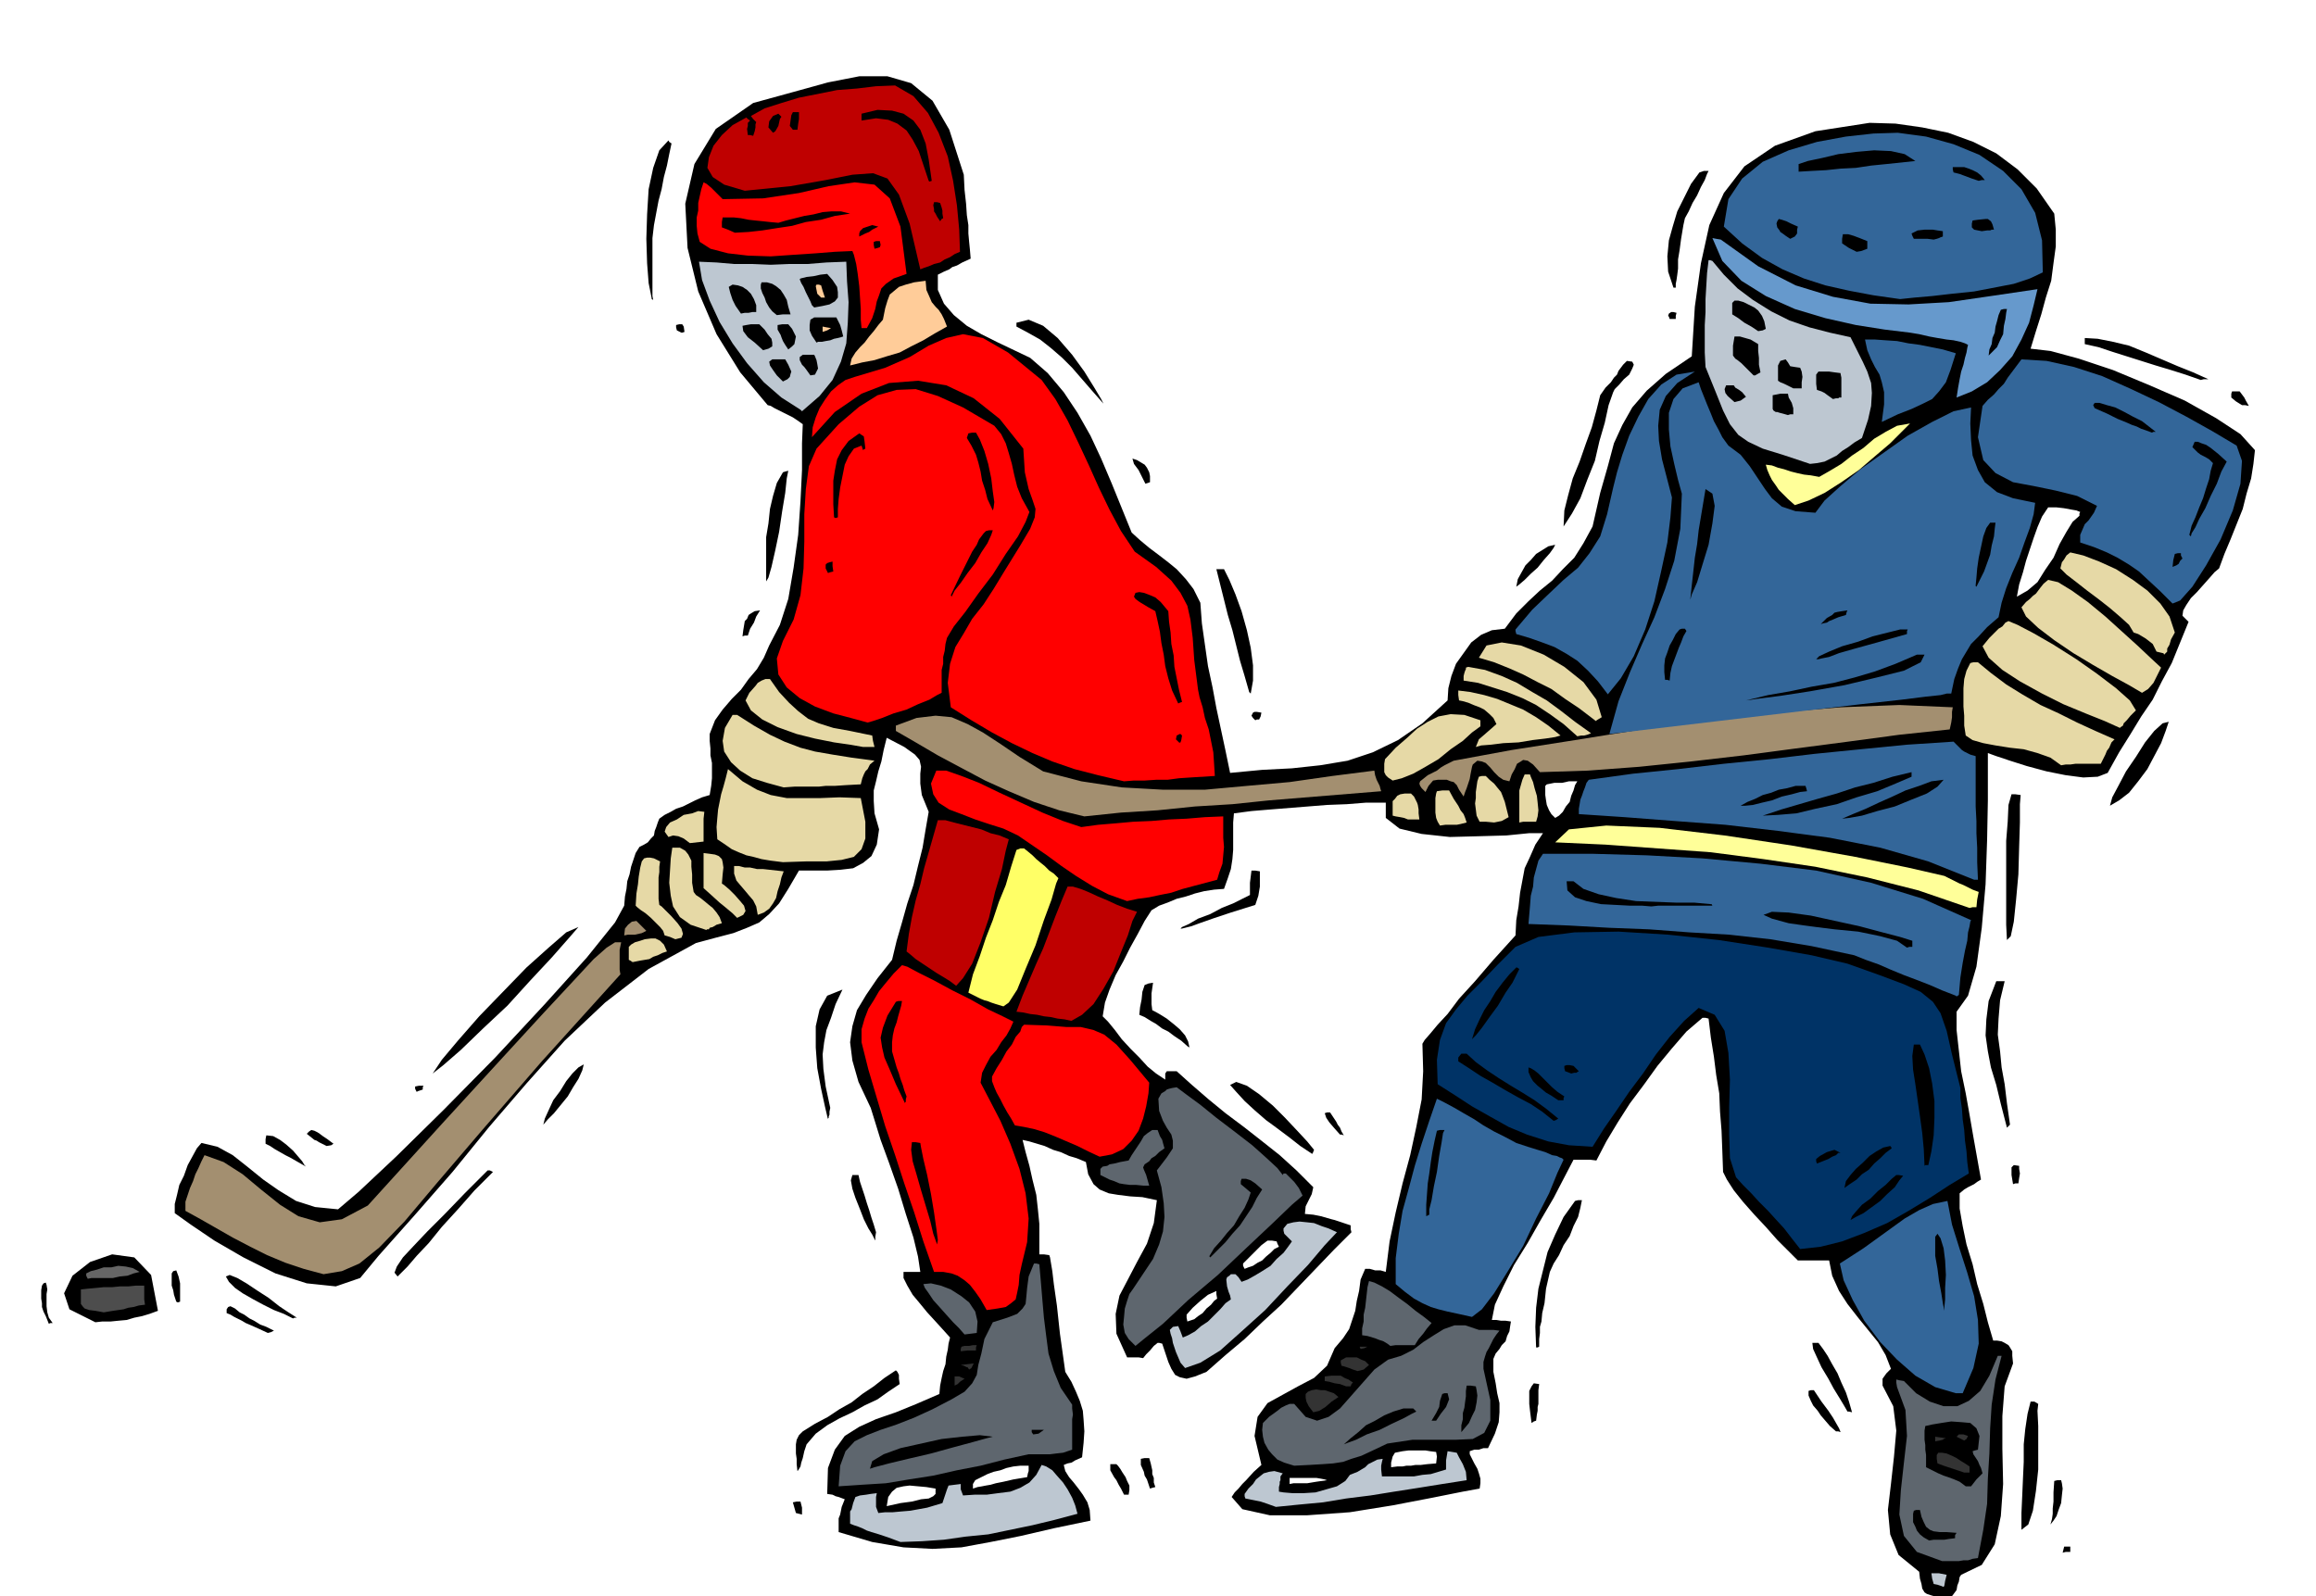 <svg xmlns="http://www.w3.org/2000/svg" fill-rule="evenodd" height="338.059" preserveAspectRatio="none" stroke-linecap="round" viewBox="0 0 3035 2092" width="490.455"><style>.brush1{fill:#000}.pen1{stroke:none}.brush2{fill:#bdc7d1}.brush3{fill:#5e666e}.brush4{fill:#333}.brush5{fill:#369}.brush7{fill:red}.brush9{fill:#a38f70}.brush11{fill:#bf0000}.brush13{fill:#e6d9a6}.brush14{fill:#ff9}.brush16{fill:#fc9}</style><path class="pen1 brush1" d="m2550 2096-12-3-7-2-6-2-3-2-3-5-1-6-2-7-1-9-27-22-11-27-3-32 4-34 4-36 3-34-4-32-14-27v-9l5-7 6-6-7-18-10-17-13-16-13-16-14-18-11-17-9-20-4-20h-41l-13-13-14-14-15-17-15-16-15-17-12-15-9-14-5-10-1-28-1-26-2-25-1-24-4-24-3-24-4-25-3-25-4-1h-4l-21 18-19 22-19 23-18 25-18 24-16 25-15 25-13 25-8-1h-22l-12 23-14 27-17 29-17 30-18 29-14 28-11 24-4 20h6l6 1h6l7 1-1 6-1 7-3 6-2 7-5 5-3 5-5 6-3 7v17l3 15 2 13 3 13v12l-1 13-5 15-9 19h-6l-6 2h-6l-6 2v4l3 6 3 6 4 7 2 6 2 7v6l-1 7-22 4-40 8-52 10-56 9-56 4h-49l-36-8-14-16 4-6 5-5 5-6 5-5 10-11 10-9-9-38 4-25 13-18 20-11 20-11 21-11 17-16 10-23 11-13 8-12 4-12 4-12 2-13 3-13 2-15 6-14h6l7 2h7l7 2 5-40 8-38 9-38 10-37 8-37 7-36 2-37-1-36 3-5 7-8 10-12 13-14 15-20 21-23 24-28 29-32 1-20 3-18 2-18 3-16 3-16 7-15 7-16 10-15h-18l-30 3-36 1-38 1-37-4-29-7-18-14v-20h-26l-25 2-26 1-25 2-25 2-25 2-24 2-23 3-1 12v36l-1 12-2 13-4 12-5 14-13 1-13 2-12 3-12 4-12 3-12 5-11 4-10 6-9 14-9 17-10 18-9 18-10 18-8 19-6 17-3 18 7 7 9 11 9 12 12 13 11 11 11 12 11 9 12 8v-8l2-3h13l20 18 22 19 22 18 24 18 23 18 24 19 22 20 22 22-2 9-4 8-4 8-1 10 11 1 10 2 7 2 7 2 4 1 6 2 6 2 9 3v5l1 4-23 23-23 24-23 24-23 24-24 22-24 23-25 21-25 22-15 6-11 3-9-2-6-3-5-8-4-9-4-12-4-12-4-1h-2l-5 4-5 6-5 5-4 5-6-1h-15l-14-31-1-26 5-24 11-21 12-23 13-24 9-27 4-30-19-4-16-1-16-2-12-2-12-5-8-7-7-13-3-16-12-5-10-3-11-5-10-3-11-5-10-3-10-3-9-2 4 16 5 18 4 18 5 20 2 18 2 20v40h6l7 1 1 3 1 6 2 12 2 17 4 28 4 37 7 50 8 13 6 13 5 12 4 13 1 12 1 15-1 15-2 19-9 4-5 3-5 1-5 2 2 8 5 8 6 7 7 9 5 7 6 10 3 10 1 14-48 10-43 10-40 8-38 7-38 2-38-2-41-7-44-13v-18l2-5 2-10 4-10-8-3-4-1-4-2-7-1 1-34 9-24 13-18 19-12 22-10 26-9 27-11 30-13 1-11 2-10 2-9 3-9 1-10 2-9 1-8 2-8-9-10-10-11-11-12-9-11-10-12-7-12-5-10v-8h22l-3-20-6-25-10-31-10-33-12-34-11-30-8-26-5-16-16-34-8-28-3-24 3-21 6-21 12-20 15-22 19-24 6-25 7-24 7-25 8-24 6-25 6-24 4-24 4-23-9-22-2-15v-13l1-9-2-9-6-7-14-10-23-12-4 16-3 15-4 13-3 13-3 12v14l1 16 6 21-3 20-7 15-11 9-13 7-17 2-17 1h-37l-14 24-12 19-13 14-13 11-16 7-18 7-23 6-26 7-62 34-57 44-53 50-50 56-49 57-48 59-49 56-48 54-24 29-32 11-38-4-41-13-42-21-38-22-31-21-21-15v-12l3-12 3-13 6-12 5-14 6-11 6-11 6-7 21 5 20 11 19 15 21 17 20 14 23 14 25 8 30 3 27-23 49-46 62-61 68-69 65-70 55-61 37-46 12-22 1-12 2-10 1-10 3-9 2-10 3-9 3-9 5-8 6-3 5-3 4-5 4-4 1-6 2-5 2-6 2-5 7-5 8-4 7-4 9-3 8-4 8-4 9-4 10-3 2-12 1-10v-20l-2-10v-9l-1-10v-9l7-18 10-14 12-14 12-12 10-14 11-13 9-15 7-16 14-27 11-34 7-41 6-43 3-44 2-41v-35l1-25-7-5-6-4-6-3-6-3-6-3-6-3-5-3-4-1-36-43-31-50-24-56-14-57-3-58 12-52 28-46 49-34 51-14 47-13 41-8h37l31 9 28 23 22 38 19 59 1 20 2 18 1 15 2 13v11l1 11 1 10 1 12-11 5-7 4-6 2-4 3-7 3-8 4v20l8 18 13 15 17 14 19 11 22 11 21 10 21 10 23 20 21 25 18 27 17 30 14 30 14 33 13 32 13 32 11 10 12 10 12 9 13 10 11 9 12 13 10 13 9 18 2 27 4 28 4 28 6 28 5 27 6 28 6 28 6 29 42-4 39-2 37-4 36-6 33-11 33-16 32-22 33-30 1-16 4-16 6-16 10-14 10-14 13-10 14-6 17-2 15-20 16-16 15-14 16-13 14-15 15-15 12-19 12-22 10-44 10-35 8-30 11-24 13-23 19-22 25-22 34-23 4-65 8-57 11-50 19-42 27-35 40-27 53-19 71-11 34 1 35 5 34 7 33 12 30 15 28 21 25 25 23 33 2 21v22l-3 22-3 23-7 22-6 22-7 22-7 23 26 3 37 10 45 15 48 20 46 20 41 23 32 21 19 21-2 18-3 19-6 20-5 20-8 20-8 20-8 19-7 19-6 5-7 8-8 9-8 9-8 8-6 9-4 7-1 7 3 3 5 5-11 27-11 27-13 24-12 24-15 22-14 23-15 24-15 27-13 5-19 1-23-3-25-5-26-7-22-7-18-6-11-4v62l-1 52-2 58-5 57-7 51-11 38-15 21v24l3 27 3 27 6 29 5 28 5 29 5 28 5 28-5 3-4 3-4 2-4 2-5 3-6 5v20l4 23 5 24 8 26 6 26 8 26 6 24 7 24h5l6 1 4 2 5 3 2 3 3 5v6l1 10-11 30-3 39v43l1 46-3 42-8 37-17 27-27 13-2 3-1 6-2 5-1 6-6 8-8 4zm-512-1024 5-3 5-5 4-7 5-6 2-8 3-7 2-7 3-5h-11l-9 2h-10l-10 2-2 2v12l1 7 1 6 3 7 3 5 5 5zm605-290 14-8 13-11 10-16 11-16 8-18 9-16 8-13 9-8v-3l1-2-5-2-6-1-5-1-6-1-9-1h-11l-8 12-6 14-5 14-5 15-5 15-4 15-5 16-3 16zm-1087 950 3-1 6-2 5-4 6-4 5-6 6-5 4-5 4-3-1-6v-4l-11 5-10 8-10 9-8 9v4l1 5zm75-69 5-2 6-2 6-4 6-3 5-5 6-5 5-5 6-3-2-4-1-3-6-1h-6l-8 6-8 8-8 8-8 8v3l2 4zm-356 288 6-2 6-1 5-1 6-1 7-2 10-2 13-3 18-3 1-5 1-3v-7h-11l-9 1-9 2-8 3-9 2-8 3-8 4-8 4-3 5v6zm-113 23 18-4 15-2 12-3 10-1 6-3 3-3v-7l-12-2-11-1-11-1-8 1-9 2-6 5-5 7-2 12zm661-51 8-1h7l5-1h6l6-1h7l8-1 12-1 1-9-1-6-8-1-6-1h-22l-8 1-10 2-3 5-1 4-1 4v6zm-133 22 5-1h18l6-1 6-1 7-1 7-1-3-1-5-1-6-1h-35v8z"/><path class="pen1 brush2" d="m2545 2079-6-2-5-1-2-7-1-7h10l10 2-2 8-1 6-1 2-2-1z"/><path class="pen1 brush3" d="m2545 2046-33-12-17-21-6-28 2-32 4-36 4-35-2-34-11-30-1-6v-4l4 1 6 1 16 16 18 11 18 6h18l15-7 15-13 12-20 11-26h5l-8 31-5 33-2 31-1 33-2 33-1 33-5 34-7 37-7 1-6 2h-6l-6 1h-22z"/><path class="pen1 brush1" d="m2703 2035 1-4 1-4h8v7h-6l-4 1z"/><path class="pen1 brush2" d="m1180 2021-16-6-12-4-10-3-6-2-6-3-5-2-6-2-5-2v-16l2-3 2-8 3-8 6-2 8-1 6-1 8-1-1 5v13l3 8 9-1h10l11-1 12-1 11-2 11-2 10-3 10-3 2-6 2-6 2-6 2-5 8-1 8-1v7l3 8 15-1h16l15-2 16-2 13-5 12-7 9-10 7-13 6 2 8 5 6 7 8 9 6 9 6 11 4 10 3 11-30 8-29 7-29 6-29 6-30 3-28 4-29 2-28 1z"/><path class="pen1 brush1" d="m2528 2019-7-4-5-4-4-5-2-5-3-6v-11l1-4 3-1h5l2 9 3 7 3 6 5 4 5 2 8 1h9l13 1-2 3v4l-8 1-6 1h-14l-6 1zm121-14v-22l1-22 1-23 1-22v-23l2-20 3-20 4-16h5l5 3-1 9 1 20v57l-3 28-4 26-6 18-9 7zm38-7 2-7 1-7v-7l1-9v-12l1-15 4-1h5l1 4 1 7-1 9-1 10-3 8-3 9-4 6-4 5zm-1644-15-2-7-2-7 5-1h5l1 4 1 4v9l-4-1-4-1z"/><path class="pen1 brush2" d="m1672 1975-11-4-9-3-10-2-10-2-1-3v-3l5-7 6-6 4-6 5-4 5-4 7-2 7-1 11 3-3 4v5l-1 2v3l-1 4v6l6 1 12 1h14l16-1 14-4 14-4 11-7 6-8 10-4 10-6 4-4 6-3 6-3 7-1-1 4-1 5v5l1 9h42l11-2 11-1 10-3 10-3v-12l1-6 1-6 6 1 6 1 3 6 5 9 4 10 1 11-32 5-31 5-32 5-31 5-32 4-30 5-32 3-30 3z"/><path class="pen1 brush1" d="m1473 1959-4-8-3-5-3-6-3-4-5-9v-8h8l2 2 3 4 3 5 4 6 2 5 3 6v6l-1 6h-6zm34-8-2-6-2-6-3-5-1-5-4-9v-8l5-1h6l2 7 2 9v5l2 5v6l2 6-4 1-3 1z"/><path class="pen1 brush3" d="m1099 1948 2-27 7-19 12-13 16-8 18-7 21-7 23-9 24-11 25-13 17-10 10-11 6-11 2-13 4-15 4-19 11-22 19-6 13-5 7-7 4-6 1-10 1-11 2-15 7-17h3l4 1 2 23 2 24 2 23 3 24 3 23 7 23 9 22 15 22v5l1 8-1 6v40l-6 2-6 2-9 1-8 1h-28l-32 7-31 8-31 6-31 7-32 5-30 5-32 2-30 2z"/><path class="pen1 brush1" d="m2576 1948-8-6-7-3-8-3-6-2-7-3-6-3-6-3-4-2v-16l-1-7v-6l-1-7v-12l1-6 9-2 12-2 13-2 14 1 11 1 8 7 4 10-2 18-4 1-3 1 1 4 4 6 2 3 2 5 2 4 2 7-8 8-7 9h-7z"/><path class="pen1 brush4" d="m2574 1930-9-3-9-3-9-3-8-3-1-6v-5l2-3h5l6 1 7 3 6 3 6 4 5 3 6 4v8h-7z"/><path class="pen1 brush1" d="m1045 1928-1-9v-7l-1-7v-12l1-6 3-6 5-5 16-10 17-9 15-10 16-9 14-11 15-10 14-11 15-10 2 2 2 4v5l1 7-15 10-14 10-17 8-16 9-17 8-16 9-15 11-12 14-3 9-2 9-2 6-1 5-3 5-1 1zm95-3 3-10 15-9 22-8 27-6 27-6 27-3 23-2 17 2-8 2-18 5-26 7-29 8-30 7-25 6-19 5-6 2z"/><path class="pen1 brush3" d="m1696 1921-13-4-9-4-7-7-5-6-5-9-2-8-1-9 1-9 8-8 11-8 5-4 6-3 5-2h6l15 17 15 5 15-5 15-11 15-17 15-17 15-17 18-13 17-5 16-8 13-10 14-9 13-8 14-5h14l18 6h19l8 1-4 5-4 6-3 6-3 6-3 5-2 6-2 7v9l9 41v27l-8 16-15 8-22 1h-57l-33 5-19 9-15 7-13 4-11 4-13 2-14 1-17 1-20 1z"/><path class="pen1 brush1" d="m1761 1893 9-8 10-8 10-9 12-6 12-7 12-5 13-4h13l2 2 2 2-6 3-11 6-15 7-16 8-17 6-14 7-11 4-5 2z"/><path class="pen1 brush4" d="M2536 1889v-6l7 1 7 1-3 1-1 1-4 1-6 1zm38-1-6-3-4-2 3-3h6l6 2-2 4-3 2z"/><path class="pen1 brush1" d="m1354 1880-2-3v-3h16l-7 5-7 1zm561-3v-9l2-8v-8l2-7 1-8 1-7v-7l1-7h5l7 1 1 5 1 7-1 9-2 10-4 8-4 9-5 6-5 6zm491-1-8-7-6-7-6-7-4-6-6-7-3-6-3-7v-6l3-1h4l10 15 9 12 6 9 4 7 4 7 2 5-3-1h-3zm-399-11-1-8-1-8-1-9v-17l3-6 3-4 7 1-1 8v18l-1 4v5l-1 5-1 8-3 1-3 2zm-131-3 6-10 4-8 1-8 3-9 3-1h4l2 8-4 10-7 9-6 9h-6z"/><path class="pen1 brush4" d="m1721 1851-6-8-3-6-1-5v-5l3-3 5-2 6-1 6 1h5l6 2 6 2 6 5-9 6-8 7-8 5-8 2z"/><path class="pen1 brush1" d="m2421 1850-4-7-6-10-8-13-7-13-9-15-6-13-5-11-1-8h8l6 8 6 9 6 11 7 12 5 12 6 13 4 12 4 14-4-1h-2z"/><path class="pen1 brush5" d="m2563 1826-27-8-26-15-24-21-22-23-21-28-15-27-12-26-5-22 14-9 17-11 18-13 18-13 18-13 19-11 18-8 19-4 6 31 10 32 10 31 9 31 5 31 1 31-7 32-14 33h-9z"/><path class="pen1 brush4" d="m1764 1817-8-3-7-1-7-2-6-1v-6l9-1h12l5 3 5 2 6 4-2 2-1 3h-6zm-513-1v-12h6l7 3-6 4-3 3-2 1-2 1zm528-19-6-2-5-2-6-2-4-1-1-4v-3l7-4h14l6 3 5 2 5 5-7 6-8 2zm-509-2-2-3h-1l-4-2-4-1 8-1 9-1-3 6-3 2z"/><path class="pen1 brush2" d="m1553 1793-6-7-3-7-3-7-2-6-2-6-1-6-2-6-1-5 4-4 7-1 3 7 3 8 7-3 9-5 8-7 9-6 8-8 8-8 7-8 7-5-1-5-2-5-2-7-1-9 1-3 3-2 2-2h6l4 4 4 6 8-3 9-5 10-6 11-7 8-9 9-8 6-8 5-7-7-7-3-3-1-4v-3l5-6 8-2 8-1 10 1 9 1 10 4 9 3 11 5-16 17-22 26-27 28-29 31-31 28-28 25-26 16-20 7z"/><path class="pen1 brush4" d="M1259 1771v-3l1-3 4-1h6l5-1h5l-1 3v4h-11l-9 1zm524-3-1-2v-1h10l-4 2-5 1z"/><path class="pen1 brush1" d="m2013 1766-1-27 1-25 3-25 6-24 6-24 10-23 11-23 15-21 4-1h5l-2 10-3 12-6 12-5 13-8 12-6 13-7 11-5 11-5 22-2 19-3 13-1 11-2 7v8l-1 8v10l-2 1h-2z"/><path class="pen1 brush3" d="m1488 1764-9-9-5-8-2-11 1-10 1-11 3-10 3-9 5-7 14-21 12-18 8-19 5-17 2-19-1-18-3-21-6-22 13-17 8-12v-10l-2-8-6-9-5-9-5-13-1-16 4-7 5-3 2-2 3-1 4-1 6-1 12 9 19 14 21 17 25 19 22 17 19 17 14 13 7 9 1-2h3l4 4 7 7 6 8 5 10-14 12-25 24-34 32-38 36-39 33-33 31-25 20-11 9zm334 0-4-3-5-3-6-2-5-2-10-3-7-1v-9l2-9v-9l2-9 1-9 1-9 1-9 2-8 7 2 10 5 10 6 12 9 11 8 11 9 11 8 10 8-6 7-5 7-6 7-5 8h-25l-7 1zm-558-15-7-8-8-8-9-10-8-9-9-10-6-9-5-7-2-5 10-1 13 3 13 5 14 9 10 8 8 12 3 13-1 15-8 1-8 1z"/><path class="pen1 brush1" d="m351 1747-13-6-9-4-7-3-5-3-6-3-4-2-5-3-5-2v-5l2-3 3-1 6 3 6 5 6 3 7 5 6 3 8 5 8 3 10 5-4 2-4 1zm-287-12-4-10-3-6-2-6v-5l-1-6v-11l1-6 2-3 3-1 1 3 1 6-1 6v16l1 8 2 7 5 7h-3l-2 1zm61-2-34-17-7-21 11-23 23-18 29-10 29 4 22 23 9 47-11 4-10 3-10 2-10 3-11 1-10 1h-11l-9 1zm259-5-12-6-13-5-14-7-13-7-14-8-10-7-8-8-4-7 5-2 10 4 12 7 15 10 14 9 14 11 12 8 11 7h-3l-2 1z"/><path class="pen1 brush5" d="m1929 1726-18-4-14-3-12-3-10-3-11-5-11-6-12-9-12-10v-34l4-32 5-30 8-29 8-30 9-29 10-30 10-29 10 5 13 7 12 7 14 8 12 8 14 8 14 7 15 8 15 5 13 4 10 3 9 4 6 1 4 2 3 1 2 2-8 17-11 27-17 33-17 36-20 33-18 29-16 21-13 10z"/><path class="pen1" style="fill:#4d4d4d" d="m136 1720-11-2-8-1-6-2-2-2-3-4v-19l9-1 11-1 10-1h11l10-1h11l10-1h11v18l1 7-8 1-7 2-7 1-6 2-7 1-7 1-6 1-6 1z"/><path class="pen1 brush7" d="m1293 1717-8-14-7-10-7-9-7-6-9-6-8-3-11-2h-12l-14-40-12-38-13-38-12-37-13-38-11-37-11-37-9-36v-17l4-14 5-13 7-11 7-12 9-11 10-12 11-11 7 2 15 8 20 10 24 13 24 12 23 13 19 9 14 7-4 9-5 9-7 9-6 10-8 9-6 11-5 10-2 13 12 23 14 27 13 30 12 33 8 32 4 33-2 31-7 29-3 14-1 13-2 10-2 9-6 5-7 5-11 2-14 2z"/><path class="pen1 brush1" d="m2548 1718-2-10-2-13-3-16-2-16-3-17v-25l3-4 4 6 4 13 2 16 1 19-1 17v15l-1 10v5zm-2317-12-3-9-1-6-2-6v-16l2-3 4-1 3 8 2 9v24l-3 1-2-1z"/><path class="pen1" style="fill:#666" d="m115 1676-2-4v-3l6-3 8-2 9-3h10l9-2 10 1 9 2 9 5-8 2-8 3-10 1-9 2h-28l-5 1z"/><path class="pen1 brush1" d="m521 1673-4-5 3-8 8-12 14-15 18-19 23-23 26-27 30-30h3l4 2-24 24-22 25-21 23-17 21-16 17-12 14-9 9-4 4z"/><path class="pen1 brush9" d="m424 1670-26-7-24-8-24-10-22-11-23-12-21-12-21-12-20-11v-12l3-9 3-9 4-9 3-9 4-8 4-9 4-8 25 9 25 16 24 20 25 20 24 15 28 8 29-4 34-18 98-108 76-83 56-61 40-43 26-28 17-15 11-7h8l-2 10v26l1 6-103 114-78 90-59 69-43 51-33 34-26 21-23 10-24 4z"/><path class="pen1 brush1" d="m1585 1646 6-10 9-10 8-10 9-10 7-12 7-11 5-11 3-9-7-6-6-5v-4l1-3h6l6 2 6 4 9 8-7 11-6 12-8 12-8 12-10 11-9 11-10 10-10 10-1-1v-1z"/><path class="pen1" style="fill:#036" d="m2359 1637-11-14-10-13-11-12-10-11-12-12-10-11-11-11-9-10-8-25-1-31v-36l1-36-2-35-5-29-13-21-21-9-19 17-19 21-18 23-17 25-18 24-17 25-16 23-15 24-31-2-27-5-28-9-24-10-25-14-23-13-23-15-22-14-1-32 4-26 8-22 13-18 15-18 18-18 21-22 24-24 30-13 47-6 58-1 65 4 66 7 65 10 57 10 47 11 42 15 32 12 22 10 16 13 10 15 8 23 7 31 11 44v13l2 14 1 14 2 14 1 14 2 14 1 14 2 15-25 15-26 17-28 17-28 16-30 13-29 11-28 7-27 3z"/><path class="pen1 brush1" d="m1228 1631-5-14-4-17-6-20-6-20-6-21-5-17-2-15 1-10h5l6 1 1 6 3 15 5 21 5 25 4 24 3 21 2 15-1 6zm-82-7-3-6-5-8-6-12-5-13-6-15-4-12-2-11 2-7h8l2 9 3 9 3 9 3 10 3 9 3 10 3 9 3 10-1 6v4h-1v-1zm1279-25 2-5 5-6 8-9 11-8 10-10 10-8 8-8 6-5h3l6 1-5 6-6 9-10 9-9 9-11 8-11 8-10 5-7 4zm-556-5v-15l1-14 1-14 2-13 2-15 2-13 3-15 3-13 4-1h6l-2 4-2 13-3 17-3 21-4 19-3 18-3 12v7l-2 1-2 1zm548-37 2-9 6-8 7-8 9-8 9-9 9-6 9-5 9-2 1 1 1 2-8 6-7 7-8 7-7 8-9 6-7 7-9 6-7 5z"/><path class="pen1 brush3" d="m1499 1554-10-1h-8l-8-1-6-1-7-3-6-2-6-3-6-3v-8l3-3 6-1 3-2 6-1 8-2 11-2 4-7 4-6 4-6 4-6 4-7 5-4 6-4h7l3 8 3 5 1 4 2 7-7 5-5 5-5 3-3 4-6 4-2 4 1 3 3 7 2 7 2 7h-7z"/><path class="pen1 brush1" d="m2638 1552-1-6-1-6v-10l3-3 7 1v4l1 6-1 6-1 7h-4l-3 1zm-2237-23-7-4-7-4-7-4-6-3-7-4-7-4-6-4-6-3v-6l1-5 9 1 9 5 8 6 9 8 6 7 6 7 3 5 2 2zm2121-1-1-22-2-21-3-22-3-21-3-21-3-19-1-18 2-15h8l6 13 6 18 4 20 3 23v22l-1 23-3 21-4 18h-4l-1 1zm-141-3-1-3v-3l5-4 9-5 10-3 8 4h-3l-3 3-5 2-5 3-10 4-5 2z"/><path class="pen1 brush7" d="m1441 1516-15-7-14-7-14-6-14-6-15-6-13-4-14-3-12-2-5-9-5-8-5-9-4-8-5-9-3-7-3-8v-6l6-11 7-11 6-11 7-9 5-10 6-7 2-6 3-3 30 1 25 2h19l17 4 14 6 16 13 18 20 25 30-1 14-3 17-4 16-6 16-9 13-11 11-15 7-16 3z"/><path class="pen1 brush1" d="m1719 1512-15-10-14-11-16-12-15-11-15-13-13-12-11-12-8-9 8-4 14 5 16 11 18 15 16 16 16 17 13 14 9 11-2 5h-1zm-1291-10-6-3-4-2-3-2-3-1-5-4-5-4 3-3 3-2 4 1 4 2 3 2 4 3 6 4 8 6-3 2-6 1zm1328-15-8-9-6-7-4-6-2-6 3-1h4l4 6 4 6 2 4 3 4 2 5 3 5-3-1h-2zm874-9-8-31-6-25-7-23-4-21-3-21 1-21 3-24 10-26h11l-6 25-2 24-1 21 3 22 2 21 4 22 3 25 4 28-2 2-2 2zm-1918-4 2-8 5-11 6-13 9-12 8-13 8-10 8-8 7-4-2 8-5 11-7 11-7 12-9 11-9 11-8 8-6 7zm1324-5-15-12-15-10-17-9-16-9-17-10-16-9-15-10-14-9v-5l4-5h7l12 11 15 11 15 10 16 10 15 9 16 10 15 11 16 13-3 2-3 1zm-951-2-4-17-5-23-5-27-2-27v-28l5-22 10-18 20-8-9 19-6 18-6 16-3 16-2 16 1 19 3 23 6 28-1 5v4l-1 2v2l-1 1v1zm101-21-12-25-8-19-7-16-3-13-2-13 3-13 6-16 11-18 3-1h5l-1 6-2 7-2 7-2 8-3 8-2 9-1 9v12l2 7 2 7 2 7 3 8 2 7 3 8 2 7 3 8-1 4v3l-1 1v1zm856-4-9-6-7-4-6-5-5-4-6-6-3-5-3-7v-6l3 1 5 3 5 4 6 6 6 6 6 6 7 6 9 6-1 2v3h-7zm-1496-11-2-4v-3l5-1h6l-1 2v3l-6 2-2 1zm1513-24-5-2-3-1-1-4v-3l3-1h4l5 1 7 7-2 1-1 1h-3l-4 1zm-1492 0 12-18 21-25 28-32 31-32 31-32 29-26 23-20 16-7-13 15-22 25-28 30-30 33-32 30-29 28-23 20-14 11zm990-35-9-8-9-6-8-6-8-4-8-6-7-4-8-5-7-3 1-10 2-10 1-10 3-9 5-2 6-1-1 7-1 7v14l1 8 4 2 7 4 8 5 10 8 7 6 7 8 4 8 2 9-1-2h-1zm372-10 4-13 6-13 6-12 8-12 7-12 9-12 9-11 9-9h1l3 2-3 6-6 12-9 13-10 17-11 15-10 14-8 10-5 5z"/><path class="pen1 brush11" d="m1404 1338-9-2-9-1-9-2-9-1-9-2-9-1-9-2-9-1 8-21 9-21 9-21 9-20 8-21 8-21 8-20 8-19h7l10 3 10 4 13 6 12 5 13 6 13 5 13 4-6 12-6 19-9 22-10 25-13 23-13 20-15 14-14 8z"/><path class="pen1" style="fill:#ff6" d="m1315 1319-10-3-6-2-5-2-4-1-5-2-4-2-6-3-6-3 6-24 9-24 8-24 9-23 8-24 9-22 7-24 7-22 5-2h5l5 4 6 5 5 5 6 5 5 4 6 6 6 4 6 6-3 7-6 21-10 27-11 33-13 31-11 27-11 17-7 5z"/><path class="pen1 brush5" d="m2563 1305-18-7-16-7-18-7-16-6-17-7-16-7-17-6-15-6-56-12-54-9-54-6-52-3-53-4-52-2-53-3-53-2 1-12 1-12 1-13 3-12 1-12 3-11 3-11 6-9h65l71 2 73 4 76 7 73 9 72 16 68 21 63 28-1 2-1 6-2 8-1 11-3 13-3 16-3 19-2 23-3 2-1-1z"/><path class="pen1 brush11" d="m1253 1292-8-6-8-5-10-6-9-6-9-6-9-6-7-6-5-4 3-23 4-22 5-22 6-21 5-21 6-21 6-21 6-21h10l11 3 12 3 12 3 12 3 12 5 12 3 12 5-4 15-5 24-9 30-8 34-11 32-11 28-12 19-9 10z"/><path class="pen1 brush13" d="m829 1261-3-2-2-1v-17l3-3 5-3 7-2 6-2 8-1h6l6 3 5 5 4 9-6 2-6 3-6 2-5 3-6 1-6 1-5 1-5 1z"/><path class="pen1 brush1" d="m2499 1242-13-9-22-6-29-6-31-3-32-4-28-4-22-6-11-5 11-4 22 1 29 4 32 7 32 7 30 8 23 6 16 5v8h-4l-3 1zm131-10-1-20v-110l2-25 1-22 4-14h5l7 1-1 12v24l-1 32-1 36-3 33-3 29-4 19-5 5z"/><path class="pen1 brush13" d="m885 1231-7-3-7-2-2-6-4-5-6-6-6-6-7-6-6-4-5-4-2-2 1-16 2-12 1-10 1-6 1-6 1-4 1-4 3-4 4-1h4l5 1 8 4-1 7v7l-1 7v28l1 8 3 2 6 6 7 7 8 9 5 7 2 7-2 5-8 2z"/><path class="pen1 brush9" d="m818 1226 1-9 4-5 5-4 6-1 6 6 7 7-6 3-9 2h-9l-5 1z"/><path class="pen1 brush13" d="m926 1219-21-7-14-10-9-14-3-14-2-17 1-16 1-16 2-14h10l7 4 4 5 4 8v8l1 10v11l2 12 3 4 6 4 5 4 6 5 5 4 5 6 4 6 3 8-7 2-5 3-4 1-1 2h-3v1z"/><path class="pen1 brush1" d="m1546 1218 3-3 9-4 12-7 16-6 15-8 15-6 12-6 10-5v-16l1-8 1-8h5l6 1v20l-1 6-1 6-2 6-2 6-32 10-24 8-17 6-11 4-8 2-4 1h-2l-1 1z"/><path class="pen1 brush13" d="m966 1203-6-6-6-5-6-5-5-4-11-10-10-9v-46l8 1 7 1 5 2 4 4 1 4 1 7-1 9-1 12 3 2 7 6 7 7 7 8 5 6 2 7-3 5-8 4zm27-4-2-11-4-8-6-7-5-6-6-7-5-6-3-9v-10h6l8 2h7l9 2h8l9 1 9 1 9 1-3 8-2 9-3 9-2 9-4 7-5 7-7 5-8 3z"/><path class="pen1 brush14" d="m2581 1190-67-23-67-17-68-14-68-10-69-9-69-5-69-5-66-3 18-17 49-5 70 3 85 10 87 13 84 15 69 14 48 11 10 5 10 5 5 2 6 3 6 3 8 3-2 10-1 10h-5l-4 1z"/><path class="pen1 brush1" d="m2164 1188-12-1h-16l-19-1-19-1-19-4-15-5-10-9-1-12h9l13 10 20 7 23 5 26 4 26 1 26 1h24l22 2h1l1 2h-71l-9 1z"/><path class="pen1 brush7" d="m1477 1181-25-9-21-11-21-13-19-13-19-14-19-13-19-13-19-9-19-6-18-6-18-7-16-6-14-9-7-11-3-14 7-17h13l20 7 23 9 27 13 28 13 28 13 27 11 24 8 22-3 24-2 22-2 24-1 23-2 23-1 24-2 24-1v28l1 12-1 11-1 11-4 11-3 10-15 4-15 4-15 4-15 5-15 3-14 3-15 2-14 3z"/><path class="pen1 brush5" d="m2587 1153-60-24-63-18-66-13-68-9-69-8-67-5-65-5-60-4v-7l1-6 1-6 2-5 2-6 2-5 2-6 3-4 58-8 59-6 60-7 60-6 59-7 60-6 61-6 61-4 5 5 6 6 3 2 4 2 4 2 7 2v66l1 19v16l1 19v19l1 23h-5z"/><path class="pen1 brush13" d="m1026 1130-16-2-12-2-11-3-9-2-10-4-9-4-10-7-9-6-1-16 1-12 1-11 2-10 2-10 3-10 3-11 3-12 19 16 19 11 18 7 21 4h44l25-1 28 1 6 31v22l-5 14-10 10-16 4-20 2h-27l-30 1zm-122-25-8-6-7-3-7-1-6 2-5-7 2-6 5-6 9-4 9-6 11-2 8-3 8 1-1 9v30l-9 1-9 1zm983-23-3-5-2-5-1-7v-19l1-6 1-3 7-1h9l6 11 6 9 3 6 4 5 2 5 2 6-8 2-5 1h-15l-7 1zm52-5-4-8-1-8-1-8 1-7v-8l1-7 1-7 2-6 4-1h5l5 5 6 5 4 5 5 6 2 5 3 8 2 8 3 12-9 5-10 2-11-1h-8zm52 1v-42l2-7 2-7 3-7h7l1 3 3 7 2 8 3 10 1 9 1 10-1 8-2 7h-17l-5 1zm-146-4-5-2-5-1-6-1-4-1v-19l3-3 3-4 4-2 6-1h8l4 4 4 8 1 3 1 6v5l1 8h-15z"/><path class="pen1 brush1" d="m2414 1073 14-6 17-7 17-8 18-8 17-8 18-6 16-6 16-2-8 9-14 9-20 8-22 9-23 6-20 6-17 3-9 1z"/><path class="pen1 brush9" d="m1421 1070-33-8-33-11-33-14-31-14-32-17-30-16-29-17-26-15v-7l27-10 25-3 21 2 21 9 20 11 23 15 25 17 31 19 50 13 53 8 54 3h55l55-5 56-5 56-8 55-7 1 6 2 6 2 4 2 4 1 4 1 3-49 4-49 4-49 4-48 5-49 3-49 5-48 3-48 5z"/><path class="pen1 brush1" d="m2310 1069 24-8 24-7 24-7 25-7 24-8 24-6 25-8 25-6v6l-21 9-24 10-27 8-26 9-28 6-25 6-24 2-20 1zm-29-13 9-5 10-4 10-5 11-3 10-4 11-2 11-3h13l1 3 1 4-9 1-11 3-13 3-13 5-13 3-12 3-10 1h-6zm484 0 3-11 8-15 10-19 13-19 12-19 12-15 11-10 8-2-4 12-6 16-9 17-9 17-12 16-12 15-13 10-12 7z"/><path class="pen1 brush9" d="m1918 1044-6-9-3-6-4-4-4-1-5-2h-12l-6 1-6 7-4 8-5-5-2-3-1-3 1-3 5-4 5-4 6-3 6-3 5-4 5-3 6-3 6-3 76-14 83-13 87-14 89-11 87-11 85-7 77-3 70 3-1 6v7l-1 7-2 9-66 7-67 9-69 9-68 9-69 8-68 7-67 5-63 2-9-10-7-5-6-1-3 2-5 3-3 7-4 7-3 9-8-2-6-4-6-6-5-6-6-6-5-2-6-1-6 5-1 3-1 5-1 5-1 6-2 6-2 6-2 5-2 6z"/><path class="pen1 brush13" d="m1027 1032-22-6-19-6-16-10-12-11-9-14-2-14 3-17 10-17h6l22 14 21 12 19 9 21 8 19 5 23 4 25 4 30 4-6 5-3 6-3 3-2 4-2 5-2 8-19 1-15 1h-12l-9 1h-32l-14 1z"/><path class="pen1 brush7" d="m1473 1024-34-8-31-8-29-10-26-11-27-13-26-14-27-16-27-17-4-32 3-25 7-22 11-18 11-19 15-19 13-20 14-23 21-34 13-22 6-15 1-11-4-12-5-14-5-22-2-31-31-39-34-27-36-17-37-6-38 3-36 14-35 24-30 33 1-13 4-13 5-12 7-11 8-11 9-8 10-7 12-4 40-12 32-14 25-15 23-10 22-5 26 5 33 19 44 36 18 25 16 28 14 29 14 30 13 29 14 29 15 28 18 27 28 20 20 18 12 16 9 17 4 18 3 24 2 29 5 39 2 10 4 13 3 14 5 15 3 15 3 15 1 15 1 16-16 1-16 1-15 1-15 2h-15l-15 1h-14l-13 1z"/><path class="pen1 brush13" d="m1825 1023-6-4-3-3-2-4v-11l1-6 14-15 15-13 13-12 14-9 14-7 16-3 18 1 21 7v8l-11 8-12 11-16 11-16 13-17 10-16 9-15 6-12 3zm876-20-14-10-17-6-18-5-18-2-19-3-16-3-14-4-9-6-2-13v-13l-1-12v-24l1-12 3-11 5-10 4-1h6l17 14 20 15 21 13 24 14 24 11 24 12 24 11 25 11-4 4-3 7-3 4-2 5-3 6-3 6h-33l-7 1h-6l-6 1zm-1570-24-17-3-21-3-25-5-24-6-25-9-20-10-15-12-7-13 5-10 8-9 3-4 5-3 5-2h6l12 17 13 14 12 11 13 10 14 6 19 6 22 4 29 6 1 7 2 8h-15z"/><path class="pen1 brush13" d="m1934 979 4-10 7-6 8-7 8-7-4-8-5-5-7-6-6-3-8-3-7-3-7-2-5-1-1-7v-6l16 2 18 4 17 5 17 7 17 7 17 10 16 11 16 13-7 2-13 2-17 2-18 3-20 1-16 2-13 1-7 2z"/><path class="pen1 brush1" d="m1546 974-3-3-2-2 1-5 4-2h1l2 2-1 6-1 3h-1v1z"/><path class="pen1 brush13" d="m2067 965-18-16-18-13-18-12-18-9-20-8-19-6-19-6-19-3v-6l1-4 1-3 1-2v-2l3-1 22 4 22 8 20 9 20 12 19 11 19 14 18 14 21 15-5 2-4 1h-4l-5 1z"/><path class="pen1 brush5" d="m2109 962 12-43 15-38 16-37 16-35 14-37 12-37 8-42 2-46-5-18-5-21-5-23-2-22v-22l6-18 12-14 21-8 3 9 4 10 4 10 5 12 4 10 6 11 5 10 8 11 16 12 12 15 10 15 10 15 9 12 13 11 18 6 26 2 12-16 21-19 26-22 31-22 31-22 32-18 28-14 23-5-1 21 1 22 2 20 7 19 9 16 16 13 21 8 29 6-2 15-5 18-7 19-7 20-9 20-8 20-6 19-4 19-15 13-11 12-10 10-6 10-6 10-5 12-5 14-4 19h-6l-8 2-19 2-32 4-54 6-77 9-109 13-143 17z"/><path class="pen1 brush13" d="m2778 954-20-9-25-10-29-12-28-14-29-16-23-15-18-16-8-15 9-11 7-7 5-5 5-3 4-5 4-2 12 5 21 11 26 15 30 19 27 19 25 19 18 16 8 13-7 7-5 6-4 4-1 3-3 2-1 1z"/><path class="pen1 brush7" d="m1137 947-22-6-23-6-24-9-20-11-17-14-11-17-2-21 8-23 14-28 9-32 4-35 1-35v-36l2-33 4-30 10-23 29-32 27-23 24-15 25-7 25-1 29 9 33 15 41 24 9 11 6 12 4 13 4 14 3 14 4 16 6 15 10 18-5 13-10 19-16 23-17 27-19 25-17 24-15 19-9 15-2 8-1 9-2 8v9l-2 8v30l-6 3-10 6-15 6-15 7-17 5-15 6-12 4-7 2z"/><path class="pen1 brush1" d="m1645 944-3-3-2-3 2-4 2-1h3l6 1-1 5-2 4h-3l-2 1z"/><path class="pen1 brush13" d="m2090 944-21-16-18-12-18-13-18-9-19-10-18-8-20-8-20-6 10-16 20-4 25 4 30 12 27 16 25 20 17 23 7 23-5 3-3 2-1-1z"/><path class="pen1 brush1" d="m1544 922-8-17-5-16-4-16-2-15-3-15-2-15-3-14-3-13-9-5-5-3-5-3-3-2-4-3-2-3 2-5 5-1 6 1 8 3 7 3 7 6 5 6 5 6 1 14 2 14 1 15 3 15 1 15 3 15 3 15 4 16-3 1-2 1zm744-4 29-7 29-5 28-6 29-5 27-7 27-8 27-10 28-12h10l-5 10-22 11-36 9-42 10-45 8-39 6-31 4-14 2z"/><path class="pen1 brush5" d="m2107 910-13-17-13-14-14-13-14-9-16-9-16-6-17-6-17-5-1-4v-2l22-26 22-21 19-18 19-16 15-19 14-22 9-29 8-35 5-20 7-23 9-25 12-25 13-23 17-19 20-13 24-4-23 15-15 17-8 18-2 21 1 20 4 24 6 23 7 27-2 26-4 33-8 37-9 40-12 37-15 35-17 29-17 21z"/><path class="pen1 brush1" d="m1637 907-6-21-6-20-5-20-5-20-6-20-5-20-5-20-5-20h10l7 14 8 19 8 22 7 25 5 23 3 23v20l-3 17-1-1-1-1z"/><path class="pen1 brush13" d="m2807 908-17-10-22-12-26-15-25-15-25-17-21-16-16-15-6-12 6-7 5-4 4-4 4-3 3-4 3-4 4-5 6-5 13 3 18 11 21 15 23 19 21 19 21 19 17 16 14 13-5 10-5 10-7 8-8 5z"/><path class="pen1 brush1" d="m2182 891-1-10v-9l1-9 3-8 3-9 4-7 4-8 5-6 3-1h4l2 3-4 7-3 8-3 7-3 8-3 8-3 8-2 9-1 10-3-1h-3zm197-26 5-5 13-6 17-7 21-6 19-7 20-5 16-4h10l-1 2v4l-39 11-29 8-21 6-13 5-10 2-4 1h-3l-1 1z"/><path class="pen1 brush13" d="m2836 858-1-2h-1l-4-1-4-1-5-10-9-7-10-6-6-2-6-10-11-10-14-12-14-11-16-12-14-11-13-10-8-8 2-8 3-4 3-5 5-4 17 4 21 8 22 10 22 14 19 14 17 17 12 17 7 21-5 9-2 7-3 5v4l-3 3-1 1z"/><path class="pen1 brush1" d="m973 834 1-8 1-6 1-6 3-3 2-5 3-2 5-3 7-1-5 8-3 8-5 8-3 9h-4l-3 1zm1413-16 8-8 7-4 3-3 4-1 6-1 7-1-1 2-1 4-10 3-7 3-5 2-3 2-5 1-3 1z"/><path class="pen1 brush5" d="m2847 791-16-16-14-13-14-13-13-9-15-9-14-7-17-7-18-6v-10l3-7 3-7 5-5 7-10 4-9-26-13-28-7-29-6-27-5-23-12-16-17-7-30 6-41 7-8 8-7 6-7 7-7 5-8 6-8 6-8 6-8 33 2 36 8 37 12 38 17 36 17 36 19 34 19 32 19 7 20-2 30-10 35-16 38-19 34-18 28-16 18-10 4z"/><path class="pen1 brush1" d="m2215 786 2-19 2-18 2-18 3-18 2-18 3-18 3-18 3-18 9 6 3 16-3 23-5 28-8 26-7 23-7 16-2 7zm-969-6 12-25 9-18 7-14 6-9 3-7 3-4 3-4 3-3 4-1h5l-2 6-5 11-8 12-8 14-10 13-9 13-8 10-4 8-1-2zm741-11 2-10 5-9 5-9 7-7 7-8 8-5 8-5 9-2-2 4-5 7-8 9-8 10-9 8-8 8-7 6-4 3zm602-2 1-10 1-12 2-14 3-14 3-14 4-11 5-7h7l-1 8-1 10-3 12-2 12-4 11-4 11-5 10-5 10-1-1v-1zm-1585-5v-58l3-18 2-19 4-17 5-17 8-14 3-1 4-1-2 10-2 19-4 24-4 27-5 24-5 22-4 14-3 5zm81-11-3-6v-5l2-2 3-1 4-1v6l1 7-4 1-3 1zm1762-8 1-9 2-8 4-1h4v3l2 4-3 3-2 4-3 2-5 2zm22-42 3-12 5-11 5-13 5-12 4-13 4-12 2-11 3-10-5-5-5-3-6-3-4-3-7-7 3-7h4l5 2 6 2 6 4 10 8 11 10-7 13-6 16-8 16-7 16-8 14-5 11-5 8-1 4-1-1-1-1zm-820-11 1-21 5-20 6-22 9-22 8-23 8-22 6-22 5-20 7-10 7-7 4-6 4-4 2-5 3-4 3-4 5-5 7 1 2 4-2 5-4 8-7 6-6 7-6 6-2 4-6 17-5 23-7 24-6 26-10 25-9 24-11 20-11 17zm-956-12-1-17v-31l2-13 3-15 6-12 9-12 14-10 3 2 3 2 1 7 1 9-2 1-1 1-1-3-1-3-10 4-7 10-5 11-3 15-3 15-2 15-1 13v11l-3 1-2-1zm208-9-7-15-3-12-4-12-2-12-3-12-3-10-6-12-6-10 1-3 1-3 5-1h5l5 9 6 15 5 17 4 19 2 17 2 14-1 8-1 3z"/><path class="pen1 brush14" d="m2352 662-9-8-6-6-6-6-4-6-5-7-3-6-3-7-2-7 8 1 8 3 8 2 9 3 8 2 9 2 9 1 11 2 14-8 15-9 14-11 15-10 14-12 15-9 15-8 17-3-11 11-15 15-20 17-21 18-23 16-22 14-21 10-18 6z"/><path class="pen1 brush1" d="m1501 634-5-10-4-8-6-8-2-7 6 2 10 6 3 4 3 6 1 5v8l-3 1-3 1z"/><path class="pen1 brush2" d="m2372 608-36-12-26-8-19-9-13-9-11-14-9-18-10-25-13-32-1-19v-36l1-17v-17l1-17 1-17 2-17h2l3 1 15 18 18 18 20 15 24 15 24 12 26 9 27 7 27 6 8 16 8 16 6 13 5 15 1 13-1 17-4 18-8 24-10 6-8 6-8 5-7 6-8 4-8 4-10 2-9 1z"/><path class="pen1 brush1" d="m2820 567-8-3-6-2-6-3-6-2-9-4-10-4-14-7-16-7-2-4 2-3h6l10 3 11 3 12 6 11 6 12 6 9 7 9 7h-3l-2 1z"/><path class="pen1 brush5" d="m2466 553 3-23v-16l-3-13-3-10-6-10-5-10-5-12-3-14h13l14 1 15 1 15 3 15 2 15 3 15 3 17 5-7 22-6 16-9 12-9 10-12 6-15 7-18 7-21 10z"/><path class="pen1 brush1" d="m2343 544-7-2-4-1-3-1h-2l-3-2-1-2v-18l10-2h10l1 5 4 7 2 7v8h-4l-3 1z"/><path class="pen1 brush2" d="m1049 537-25-16-23-20-22-25-19-26-17-28-13-28-10-27-4-24 23 1 23 2h24l24 1 24-1h24l25-2 26-1 1 26 2 27-1 27-2 27-7 24-11 24-17 21-23 20-1-1-1-1z"/><path class="pen1 brush1" d="m2938 531-8-5-6-5v-5l1-3h10l3 4 3 4 2 4 4 7-5-1h-4zm-1492-2-15-17-13-15-13-15-13-13-15-13-14-11-16-9-15-8v-5l16-4 19 8 19 16 19 22 16 22 13 21 9 15 3 6zm827-2-9-8-3-4-1-5 2-5h10l2 3 5 3 4 3 5 6-7 5-8 2zm129-4-7-5-4-3-4-2-6-2-1-8v-12l3-4h14l7 1 8 1v1l1 5v26h-3l-1 1h-3l-4 1z"/><path class="pen1" style="fill:#69c" d="m2564 521 2-13 2-11 2-10 3-9 2-9 2-7 1-6 1-4-4-2-6-2-9-2-9-1-12-2-11-2-13-3-12-2-33-4-38-6-40-9-40-12-38-17-32-20-25-26-13-30 5 1 6 1 49 35 49 25 49 15 49 9 50 1 53-3 55-8 61-9-5 21-6 23-10 22-12 22-16 18-17 16-20 12-20 8z"/><path class="pen1 brush1" d="m2350 509-6-3-6-3-5-2-3-2v-20l3-6 7-2 3 4 3 5 6 1 7 1 2 5 1 7-1 7v8h-11zm-1324-9-8-8-5-7-4-6-1-5 4-3h17l4 7 4 9-1 3-1 4-3 3-6 3zm1858-2-20-7-19-6-20-6-19-6-19-6-19-6-18-6-18-4v-8l17 1 20 4 21 5 22 9 21 9 21 9 20 8 20 9h-6l-4 1zm-1822-6-5-7-3-4-3-3-1-2-2-4v-4l4-3h15l1 2 2 5 1 5 1 6-4 8-6 1zm1236 0-10-10-6-6-5-4-3-2-3-4v-13l2-12h7l7 2 7 2 10 6v9l1 9v9l2 10-7 4h-2z"/><path class="pen1 brush16" d="m1114 479 2-9 5-8 6-7 6-6 6-8 6-7 6-8 6-7 3-15 3-10 3-8 6-5 6-5 9-3 11-3 15-2 1 12 4 9 3 7 5 6 4 4 4 6 3 6 4 10-16 9-15 9-16 8-15 8-17 5-16 5-16 3-16 4z"/><path class="pen1 brush1" d="m2606 466 1-8 3-7 1-8 3-7 1-8 2-7 2-8 3-7 4-1h4l-1 5-1 8-2 9-1 11-4 8-4 9-6 6-5 5zm-1606-7-11-10-9-7-6-8-1-7 5-1 6-1h11l2 2 5 5 4 6 5 6 1 5v5l-5 3-7 2zm33-1-4-6-3-5-2-5-1-3-4-7v-6l6-1h8l5 6 5 10-1 5-1 5-3 3-5 4zm37-9-6-9-3-7v-7l1-7 5-3h29l2 4 3 6 2 7 2 8-3 1-4 1-5 1-5 2-6 1-5 1h-5l-2 1zm-177-13-4-2-2-1-1-4v-3l4-1h4l2 3 1 7-3 1h-1z"/><path class="pen1 brush16" d="M1078 435v-7l5 1 6 1-5 3-6 2z"/><path class="pen1 brush1" d="m2304 434-9-6-9-5-8-6-8-5v-15l3-3h5l7 2 6 3 8 4 5 4 5 7 3 7 2 10-4 2-6 1z"/><path class="pen1 brush7" d="m1129 430-1-11v-14l-1-15-1-15-2-16-2-13-3-12-2-5-23 1-25 2-30 2-29 2-30-1-26-3-23-6-14-9-3-11-1-10v-11l2-9v-10l2-9 2-9 3-9 4 2 6 5 7 7 8 8 53-1 47-7 39-9 34-5 26 3 20 18 14 37 8 62-17 6-10 7-6 6-3 9-3 8-2 10-4 12-7 13h-7z"/><path class="pen1 brush1" d="m2188 418-1-3-1-1 1-3 3-2h3l4 1-1 4v4h-8zm-1170-5-6-5-4-5-4-7-2-6-3-6-2-6v-5l1-3h7l7 2 5 3 6 5 4 6 4 7 2 9 3 10h-10l-8 1zm-47-2-7-10-4-8-3-9-2-8 5-3 7 1 6 2 6 4 5 5 4 7 3 8v9h-5l-5 1h-5l-5 1zm96-8-3-3-2-5-3-6-3-6-3-7-3-5-2-5 1-1 8-2 9-1 9-2 9-1 7 8 6 9 1 7v7l-4 5-7 4-9 2-11 2zm-213-12-4-20-2-26-1-32 1-32 2-33 6-28 8-23 12-13 1 2 3 2-3 14-3 15-4 15-3 16-4 15-3 16-3 16-2 17v76l1 5-2-1v-1z"/><path class="pen1 brush5" d="m2490 392-35-5-32-6-31-7-28-9-28-12-27-15-26-19-24-22 6-36 18-27 27-22 34-15 37-11 38-7 36-4 32-1 37 5 36 10 34 14 31 21 24 24 18 31 9 36 1 42-17 8-21 7-26 5-26 5-29 3-26 3-23 2-19 2z"/><path class="pen1 brush16" d="m1076 390-5-5-1-5-1-5 1-2h3l3 1 2 7 3 9h-5z"/><path class="pen1 brush1" d="m2193 377-7-21-1-20 2-21 5-18 6-20 9-18 9-18 11-15 6-2h6l-2 4-3 8-5 9-5 11-6 10-5 11-5 9-2 9-3 18-2 15-2 12v12l-1 8-1 7-1 5v5h-3z"/><path class="pen1 brush11" d="m1206 353-14-60-14-38-15-21-19-7-27 2-35 7-46 8-60 6-27-8-15-10-7-12 2-14 6-15 11-14 14-13 18-10 2 2 3 2-3 3v4l-1 4 1 8h3l4 1 2-6 1-5v-4l1-3-4-4-3-4 18-10 22-7 23-7 25-5 25-5 26-2 25-3 25-1 24 14 19 22 14 26 12 31 7 32 5 32 3 32 1 29-7 3-6 4-7 3-6 4-8 2-7 3-6 2-5 2z"/><path class="pen1 brush1" d="m2433 330-10-5-9-6v-6l1-6h7l7 2 8 3 10 4v10l-8 3-6 1zm-1287-4-1-5v-4l3-1h5l1 5-1 3-3 1-4 1zm1388-12-8-1h-18l-2-4-1-3 8-4 9-1h11l6 1 7 1v7l-3 1-2 1-3 1-4 1zm-188-1-6-4-4-3-3-2-1-2-3-4-1-5 1-3 2-3 4 1 6 2 6 3 9 4-1 4v5l-3 4-6 3zm-1220-3v-4l1-3 4-4 6-2 6-2 8 2-8 4-4 3-5 2-8 4zm-163-5-9-4-8-3v-7l1-6h15l9 1 10 2 9 1 10 1 9 1 11 1 10-3 12-3 12-3 12-2 12-3 12-1h12l12 3-20 3-18 5-20 3-18 5-20 3-19 3-18 2-18 1zm1634-2-5-1-5-1-3-3v-5l1-4 7-1 10-1h3l4 3 2 4 2 7h-3l-2 1h-4l-7 1zm-1365-13-4-6-2-4-2-3v-3l-1-5 1-4h4l4 1 2 6 1 4v4l1 6-2 1-2 3zm-15-53-7-21-6-18-8-15-8-12-12-9-12-5-16-2-19 3v-9l21-5 19 1 15 4 13 9 9 12 7 18 4 21 4 28-3 1-1-1zm1376 0-9-3-8-3-8-3-8-2-1-4v-3h15l6 2 5 2 6 3 5 4 5 6h-4l-4 1zm-236-12v-10l12-4 19-4 21-5 24-3 23-2 22 1 18 4 14 9-19 2-19 2-20 2-20 3-20 1-19 2-19 1-17 1zm-1344-51-6-7 1-8 5-7 7-3 1 1 3 3-2 3-2 9-4 7-3 2zm26-4-4-5 1-7 1-7 2-4h8v9l-1 6-1 8h-6z"/></svg>

